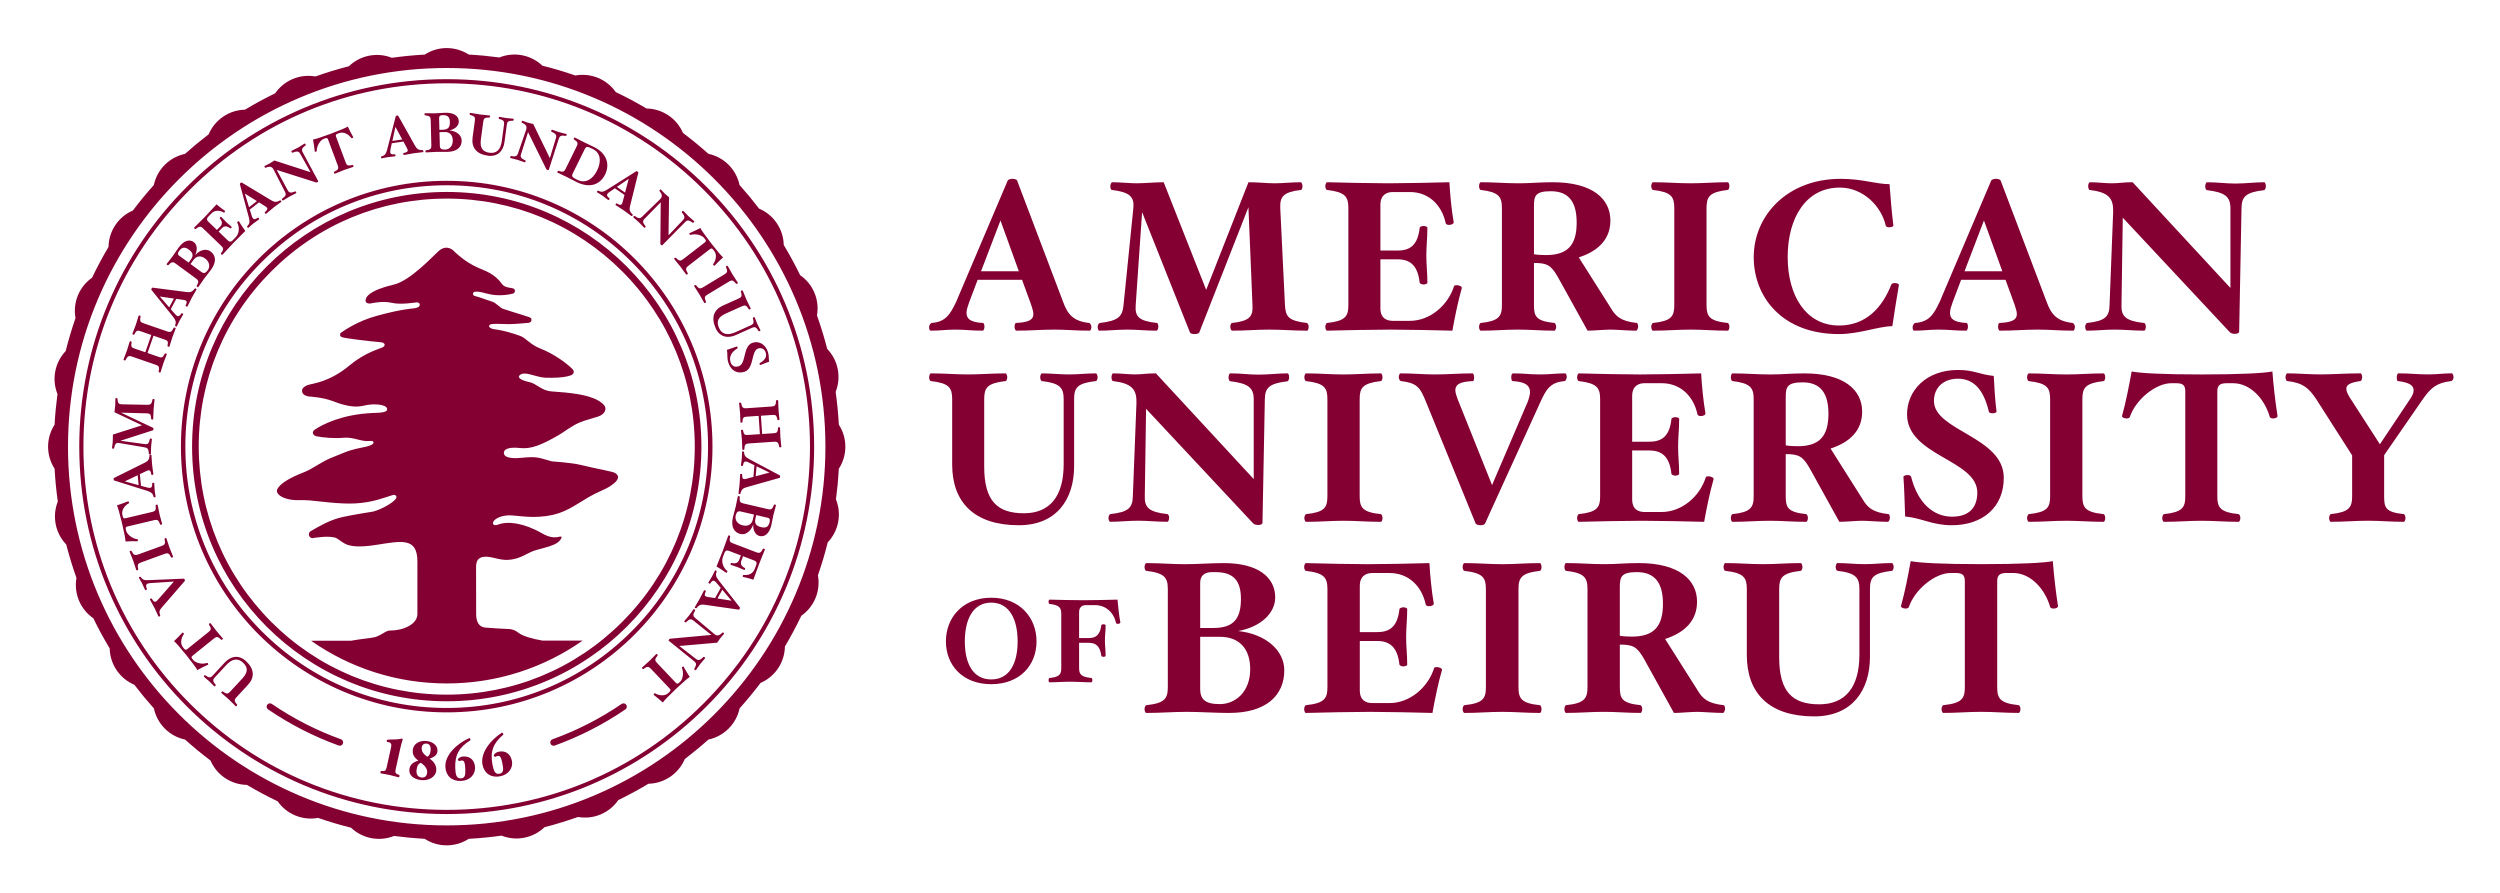 <svg xmlns="http://www.w3.org/2000/svg" role="img" viewBox="-21.72 -21.72 1129.44 403.44"><title>American University of Beirut (member) logo</title><style>svg {enable-background:new 0 0 1086.74 360.19}</style><path fill="#840032" d="M470.6 127.67c-6.37 0-10.52-.48-15.92-.48-5.98 0-10.9.48-17.27.48-.39 0-.77-.97-.77-1.74 0-.67.19-1.64.58-1.74 6.27-.29 7.91-1.64 7.91-4.05 0-1.16-.48-2.51-.96-4.05l-4.15-11.39h-20.07l-3.86 10.23c-.58 1.64-1.16 3.28-1.16 4.63 0 2.6 1.45 4.34 7.52 4.63.39.1.58 1.06.58 1.74 0 .77-.38 1.74-.77 1.74-5.69 0-7.24-.48-12.54-.48-4.25 0-6.46.48-11 .48-.48 0-.77-.97-.68-1.74 0-.67.68-1.64 1.06-1.74 6.17-.48 8.3-3.47 11.19-9.65l23.25-54.71c.19-.39 1.16-.77 2.12-.77 1.06 0 2.02.39 2.12.77l20.74 54.71c2.12 5.88 4.73 8.88 11.87 9.65.39.1.96 1.06.96 1.74.02.77-.36 1.74-.75 1.74zm-40.33-49.79l-8.78 22.96h17.08l-8.3-22.96zm138.55 49.79c-6.37 0-11.19-.48-17.17-.48-5.98 0-10.33.48-16.69.48-.48 0-.87-.97-.87-1.74 0-.67.29-1.64.77-1.74 8.1-.87 9.55-2.99 9.26-8.1l-1.83-44.19-22.19 56.54c-.1.39-1.06.77-2.12.77-1.25 0-2.03-.39-2.12-.77l-21.61-54.32-2.89 41.97c-.39 5.21 1.35 7.24 9.65 8.1.39.1.58 1.06.58 1.74 0 .77-.39 1.74-.87 1.74-4.92 0-8.59-.48-13.12-.48-4.73 0-8.2.48-12.74.48-.39 0-.68-.97-.68-1.74s.48-1.64.97-1.74c8.49-.97 10.23-2.99 10.71-8.1l4.44-43.8c.48-5.11-1.64-7.24-9.75-8.2-.39 0-.67-.96-.67-1.74 0-.67.48-1.74.87-1.74 3.38 0 8.2.48 11 .48 3.28 0 8.59-.48 12.25-.48l19.2 48.63 19.1-48.63c4.34 0 8.39.48 11.77.48 4.05 0 7.62-.48 11.87-.48.39 0 .77 1.06.77 1.74 0 .77-.29 1.74-.68 1.74-8.1.96-9.55 3.09-9.36 8.2l2.12 43.8c.29 5.11 1.35 7.14 9.94 8.1.38.1.77.96.77 1.74 0 .77-.29 1.74-.68 1.74zm65.61 0c-6.17-.19-21.61-.48-27.98-.48-6.37 0-22.58.29-28.66.48-.39 0-.77-.97-.77-1.74 0-.67.39-1.64.77-1.74 8.3-.87 9.65-2.99 9.65-8.1v-43.8c0-5.11-1.35-7.24-9.65-8.2-.39 0-.77-.96-.77-1.74 0-.67.39-1.74.77-1.74 6.08.19 21.32.48 27.69.48 6.37 0 21.42-.29 27.6-.48.29 5.4.96 12.45 1.93 18.04.09.67-.87 1.25-2.22 1.25-.67 0-1.25-.39-1.35-.68-1.83-8.59-7.91-14.18-16.21-14.18h-7.72c-2.51 0-5.6 1.06-5.6 5.79v20.65h7.72c5.79 0 9.17-2.51 10.03-10.32.1-.48 1.06-.77 1.74-.77.77 0 1.74.29 1.74.77 0 4.83-.48 8.01-.48 12.54 0 4.53.48 7.52.48 12.35 0 .39-.97.77-1.74.77-.67 0-1.64-.39-1.74-.77-.87-7.82-4.24-10.61-10.03-10.61h-7.72v22.1c0 4.73 3.09 5.69 5.6 5.69h7.72c8.97 0 17.18-6.85 19.97-15.73.1-.29.58-.39 1.16-.39 1.25 0 2.51.67 2.32 1.35-1.64 5.7-3.19 13.23-4.25 19.21zm82.98 0c-3.28 0-9.36-.48-11.48-.48-2.8 0-7.62.48-10.42.48l-13.41-24.22c-3.09-5.4-4.92-6.37-10.81-6.37v19.01c0 5.11.87 7.24 9.26 8.1.39.1.77 1.06.77 1.74 0 .77-.39 1.74-.77 1.74-6.37 0-10.52-.48-16.5-.48s-10.42.48-16.79.48c-.48 0-.77-.97-.77-1.74 0-.67.29-1.64.77-1.74 8.2-.87 9.55-2.99 9.55-8.1v-43.8c0-5.11-1.35-7.24-9.55-8.2-.48 0-.77-.96-.77-1.74 0-.67.29-1.74.77-1.74 6.37 0 11 .48 16.98.48s9.17-.48 15.53-.48c17.85 0 26.05 7.43 26.05 17.27 0 8.2-5.11 13.7-14.28 16.69l14.47 22.87c2.22 3.76 4.53 5.98 11.77 6.75.38.1.58 1.06.58 1.74-.08.77-.47 1.74-.95 1.74zm-38.5-63c-7.04 0-7.62 2.12-7.62 6.75v21.71c1.54.29 3.38.39 5.4.39 9.94 0 13.89-4.63 13.89-14.67.01-9.07-3.37-14.18-11.67-14.18zm79.89 63c-6.37 0-10.81-.48-16.79-.48-5.98 0-10.52.48-16.98.48-.38 0-.77-.97-.77-1.74 0-.67.39-1.64.77-1.74 8.4-.87 9.65-2.99 9.65-8.1v-43.8c0-5.11-1.25-7.24-9.65-8.2-.38 0-.77-.96-.77-1.74 0-.67.39-1.74.77-1.74 6.47 0 11 .48 16.98.48s10.42-.48 16.79-.48c.48 0 .77 1.06.77 1.74 0 .77-.29 1.74-.77 1.74-8.3.96-9.55 3.09-9.55 8.2v43.8c0 5.11 1.25 7.24 9.55 8.1.48.1.77 1.06.77 1.74 0 .77-.29 1.74-.77 1.74zm74.39-2.03c-5.98 0-14.95 3.57-24.12 3.57-25.76 0-38.5-16.89-38.5-34.73 0-18.81 15.15-35.41 39.27-35.41 9.74 0 16.11 2.41 22.09 2.41.39 5.5 1.06 13.51 1.74 18.72 0 .48-1.16.77-1.93.77-.68 0-1.45-.29-1.54-.77-1.93-8.68-10.13-17.18-20.75-17.18-15.24 0-23.54 13.6-23.54 31.45 0 17.37 8.3 30.87 23.16 30.87 12.35 0 19.59-8.2 23.64-18.43.19-.58.97-.77 1.64-.77.77 0 1.74.39 1.83.77-.87 5.03-2.22 13.52-2.99 18.73zm81.72 2.03c-6.37 0-10.52-.48-15.92-.48-5.98 0-10.9.48-17.27.48-.39 0-.77-.97-.77-1.74 0-.67.19-1.64.58-1.74 6.27-.29 7.91-1.64 7.91-4.05 0-1.16-.48-2.51-.96-4.05l-4.15-11.39h-20.07l-3.86 10.23c-.58 1.64-1.16 3.28-1.16 4.63 0 2.6 1.45 4.34 7.53 4.63.39.1.58 1.06.58 1.74 0 .77-.39 1.74-.77 1.74-5.69 0-7.24-.48-12.54-.48-4.25 0-6.46.48-11 .48-.48 0-.77-.97-.67-1.74 0-.67.67-1.64 1.06-1.74 6.17-.48 8.3-3.47 11.19-9.65l23.25-54.71c.19-.39 1.16-.77 2.12-.77 1.06 0 2.03.39 2.12.77l20.75 54.71c2.12 5.88 4.73 8.88 11.87 9.65.39.1.96 1.06.96 1.74 0 .77-.39 1.74-.78 1.74zm-40.33-49.79l-8.78 22.96h17.08l-8.3-22.96zm126.59-13.7c-8.39.97-10.13 2.99-10.23 8.1l-1.06 55.86c0 .48-.67.96-1.93.96-1.16 0-1.83-.29-2.32-.77l-48.33-51.7-.58 39.46c-.19 5.11 1.93 7.24 10.23 8.1.48.1.77.96.77 1.74 0 .77-.39 1.74-.77 1.74-4.92 0-8.68-.48-13.22-.48-4.73 0-8.2.48-12.64.48-.39 0-.77-.87-.77-1.74 0-.77.39-1.64.87-1.74 8.3-.87 10.03-2.99 10.13-8.1l1.64-42.26c.1-5.88-1.93-8.68-10.61-9.74-.39 0-.68-.96-.68-1.74 0-.67.29-1.74.77-1.74 3.28 0 6.95.48 9.75.48 3.47 0 5.21-.48 9.55-.48l44.19 47.76V72.29c0-5.11-2.41-7.14-10.61-8.1-.48-.1-.77-.96-.77-1.74 0-.77.39-1.83.77-1.83 5.02 0 8.3.58 12.83.58 4.73 0 8.59-.58 13.02-.58.48 0 .77.96.77 1.83 0 .77-.38 1.64-.77 1.73zm-527.79 86.26c-8.39.96-9.84 2.89-9.84 8.2v30.3c0 14.67-7.72 26.63-24.99 26.63-20.07 0-30.1-10.32-30.1-27.4v-29.53c0-5.11-1.25-7.24-9.65-8.2-.39 0-.77-.96-.77-1.74 0-.67.39-1.74.77-1.74 6.37 0 10.9.48 16.88.48 5.98 0 10.52-.48 16.89-.48.38 0 .77 1.06.77 1.74 0 .77-.39 1.74-.77 1.74-8.4.96-9.65 3.09-9.65 8.2v30.49c0 15.63 6.08 21.03 17.95 21.03 11.68 0 17.95-7.62 17.95-22.19v-29.33c0-5.11-1.54-7.24-9.84-8.2-.39 0-.77-.96-.77-1.74 0-.67.39-1.74.77-1.74 4.44 0 7.62.48 12.25.48s7.33-.48 12.16-.48c.39 0 .77 1.06.77 1.74-.01.78-.39 1.74-.78 1.74zm86.55.1c-8.39.97-10.13 2.99-10.23 8.1l-1.06 55.86c0 .48-.67.96-1.93.96-1.16 0-1.83-.29-2.32-.77l-48.34-51.72-.58 39.46c-.19 5.11 1.93 7.24 10.23 8.1.48.1.77.96.77 1.74s-.39 1.74-.77 1.74c-4.92 0-8.68-.48-13.22-.48-4.73 0-8.2.48-12.64.48-.39 0-.77-.87-.77-1.74 0-.77.39-1.64.87-1.74 8.3-.87 10.03-2.99 10.13-8.1l1.64-42.26c.1-5.88-1.93-8.68-10.61-9.74-.39 0-.68-.96-.68-1.74 0-.67.29-1.74.77-1.74 3.28 0 6.95.48 9.75.48 3.47 0 5.21-.48 9.55-.48l44.19 47.76v-36.09c0-5.11-2.41-7.14-10.61-8.1-.48-.1-.77-.96-.77-1.74 0-.77.39-1.83.77-1.83 5.02 0 8.3.58 12.83.58 4.73 0 8.59-.58 13.02-.58.48 0 .77.96.77 1.83.01.8-.38 1.66-.76 1.76zm42.16 63.49c-6.37 0-10.81-.48-16.79-.48-5.98 0-10.52.48-16.98.48-.38 0-.77-.97-.77-1.74 0-.67.39-1.64.77-1.74 8.4-.87 9.65-2.99 9.65-8.1v-43.8c0-5.11-1.25-7.24-9.65-8.2-.38 0-.77-.96-.77-1.74 0-.67.39-1.74.77-1.74 6.47 0 11 .48 16.98.48s10.42-.48 16.79-.48c.48 0 .77 1.06.77 1.74 0 .77-.29 1.74-.77 1.74-8.3.96-9.55 3.09-9.55 8.2v43.8c0 5.11 1.25 7.24 9.55 8.1.48.1.77 1.06.77 1.74 0 .77-.28 1.74-.77 1.74zm82.98-63.59c-6.27.58-8.2 3.47-11 9.74l-24.89 54.61c-.19.48-.96.77-2.12.77-1.06 0-1.93-.39-2.12-.77l-22.29-54.61c-2.8-7.04-4.25-8.88-11.48-9.74-.39 0-.97-.96-.97-1.74 0-.67.39-1.74.77-1.74 6.37 0 9.94.48 15.63.48 5.98 0 10.61-.48 16.98-.48.38 0 .67 1.06.67 1.74 0 .77-.1 1.74-.58 1.74-6.17.29-7.81 1.64-7.91 4.05 0 1.16.58 2.89 1.06 4.15l15.53 38.79 16.11-37.63c.48-1.25 1.06-3.28 1.06-4.44-.1-2.7-1.64-4.54-7.91-4.92-.39 0-.58-.96-.58-1.74-.1-.67.29-1.74.77-1.74 5.11 0 7.24.48 12.45.48 4.34 0 6.66-.48 11.19-.48.29 0 .67.87.67 1.64-.08.69-.46 1.84-1.04 1.84zm63.1 63.59c-6.17-.19-21.61-.48-27.98-.48-6.37 0-22.58.29-28.66.48-.39 0-.77-.97-.77-1.74 0-.67.39-1.64.77-1.74 8.3-.87 9.65-2.99 9.65-8.1v-43.8c0-5.11-1.35-7.24-9.65-8.2-.39 0-.77-.96-.77-1.74 0-.67.39-1.74.77-1.74 6.08.19 21.32.48 27.69.48 6.37 0 21.42-.29 27.6-.48.29 5.4.96 12.45 1.93 18.04.09.67-.87 1.25-2.22 1.25-.67 0-1.25-.39-1.35-.68-1.83-8.59-7.91-14.18-16.21-14.18h-7.72c-2.51 0-5.6 1.06-5.6 5.79v20.65h7.72c5.79 0 9.17-2.51 10.03-10.32.1-.48 1.06-.77 1.74-.77.77 0 1.74.29 1.74.77 0 4.83-.48 8.01-.48 12.54 0 4.53.48 7.52.48 12.35 0 .39-.97.77-1.74.77-.67 0-1.64-.39-1.74-.77-.87-7.82-4.24-10.61-10.03-10.61h-7.72v22.1c0 4.73 3.09 5.69 5.6 5.69h7.72c8.97 0 17.18-6.85 19.97-15.73.1-.29.58-.39 1.16-.39 1.25 0 2.51.67 2.32 1.35-1.64 5.7-3.19 13.22-4.25 19.21zm82.98 0c-3.28 0-9.36-.48-11.48-.48-2.8 0-7.62.48-10.42.48l-13.41-24.22c-3.09-5.4-4.92-6.37-10.81-6.37v19.01c0 5.11.87 7.24 9.26 8.1.39.1.77 1.06.77 1.74 0 .77-.39 1.74-.77 1.74-6.37 0-10.52-.48-16.5-.48s-10.42.48-16.79.48c-.48 0-.77-.97-.77-1.74 0-.67.29-1.64.77-1.74 8.2-.87 9.55-2.99 9.55-8.1v-43.8c0-5.11-1.35-7.24-9.55-8.2-.48 0-.77-.96-.77-1.74 0-.67.29-1.74.77-1.74 6.37 0 11 .48 16.98.48s9.17-.48 15.53-.48c17.85 0 26.05 7.43 26.05 17.27 0 8.2-5.11 13.7-14.28 16.69l14.47 22.87c2.22 3.76 4.53 5.98 11.77 6.75.38.1.58 1.06.58 1.74-.09.77-.47 1.74-.95 1.74zm-38.5-63.01c-7.04 0-7.62 2.12-7.62 6.75v21.71c1.54.29 3.38.39 5.4.39 9.94 0 13.89-4.63 13.89-14.67 0-9.06-3.37-14.18-11.67-14.18zM860 215.57c-8.78 0-13.6-3.28-21.03-3.96-.19-5.21-.39-13.31-.77-17.95 0-.39 1.06-.77 1.83-.77.68 0 1.45.19 1.64.77 2.99 11.77 9.94 18.04 18.52 18.04 8.01 0 11.39-4.44 11.39-10.9 0-14.86-31.74-16.5-31.74-35.31 0-10.81 8.68-20.07 23.06-20.07 7.14 0 9.17 1.93 16.11 2.7.29 5.5.58 10.81 1.25 16.11.1.39-.96.77-1.64.77-.77 0-1.74-.19-1.83-.77-2.32-9.94-6.85-14.86-13.99-14.86-6.66 0-10.81 4.15-10.81 10.03 0 13.6 31.55 16.11 31.55 34.73 0 13.34-9.55 21.44-23.54 21.44zm68.6-1.54c-6.37 0-10.81-.48-16.79-.48-5.98 0-10.52.48-16.98.48-.38 0-.77-.97-.77-1.74 0-.67.39-1.64.77-1.74 8.4-.87 9.65-2.99 9.65-8.1v-43.8c0-5.11-1.25-7.24-9.65-8.2-.38 0-.77-.96-.77-1.74 0-.67.39-1.74.77-1.74 6.47 0 11 .48 16.98.48s10.42-.48 16.79-.48c.48 0 .77 1.06.77 1.74 0 .77-.29 1.74-.77 1.74-8.3.96-9.55 3.09-9.55 8.2v43.8c0 5.11 1.25 7.24 9.55 8.1.48.1.77 1.06.77 1.74 0 .77-.29 1.74-.77 1.74zm76.6-46.7c-.58 0-1.35-.29-1.45-.58-2.41-8.49-8.97-15.34-16.6-15.34h-2.99c-3.09 0-4.15 1.06-4.15 3.76v47.28c0 5.11 1.25 7.24 9.65 8.1.38.1.77 1.06.77 1.74 0 .77-.39 1.74-.77 1.74-6.37 0-10.9-.48-16.79-.48-5.98 0-10.61.48-16.98.48-.39 0-.77-.97-.77-1.74 0-.67.39-1.64.77-1.74 8.39-.87 9.65-2.99 9.65-8.1v-47.28c0-2.89-1.06-3.76-4.15-3.76h-2.22c-6.85 0-16.02 7.24-18.72 15.34-.19.39-.87.58-1.45.58-1.06 0-2.22-.58-2.03-1.16 1.83-6.56 3.18-13.7 4.34-20.07 3.86.77 13.89 1.35 31.55 1.35 17.56 0 28.27-.58 32.03-1.35.48 6.17 1.25 13.22 2.32 20.07.12.58-.75 1.16-2.01 1.16zm80.47-16.89c-6.56.77-9.17 2.99-12.83 8.2l-17.46 25.28v18.52c0 5.11.48 7.24 8.88 8.1.39.1.77 1.06.77 1.74 0 .77-.39 1.74-.77 1.74-6.37 0-10.13-.48-16.11-.48-5.98 0-10.52.48-16.88.48-.39 0-.77-.97-.77-1.74 0-.67.38-1.64.77-1.74 8.3-.87 9.65-2.99 9.65-8.1v-18.43l-16.21-25.38c-3.28-4.92-5.98-7.43-13.12-8.2-.38 0-.77-.96-.77-1.74 0-.67.39-1.74.77-1.74 4.63 0 9.84.48 15.05.48 5.21 0 11.67-.48 18.04-.48.48 0 .77 1.06.77 1.74 0 .77-.39 1.74-.77 1.74-4.73.68-6.37 1.74-6.37 3.38s.87 2.99 2.03 4.82l13.12 20.36 13.6-20.36c1.06-1.54 1.64-2.8 1.64-4.05 0-2.03-1.64-3.47-7.14-4.15-.39 0-.48-.96-.48-1.74 0-.67.29-1.74.77-1.74 5.6 0 8.2.48 13.51.48 4.54 0 6.27-.48 10.61-.48.39 0 .77 1.06.77 1.74 0 .79-.58 1.75-1.07 1.75zM426.09 287.38c-12.89 0-20.47-8.54-20.47-19.34 0-10.74 7.58-19.72 20.47-19.72 12.89 0 20.47 8.97 20.47 19.72 0 10.8-7.58 19.34-20.47 19.34zm0-36.85c-8.22 0-11.93 7.58-11.93 17.51 0 9.99 3.71 17.19 11.93 17.19 8.22 0 11.93-7.2 11.93-17.19 0-9.94-3.71-17.51-11.93-17.51zm57.16 9.62c-.32 0-.75-.22-.75-.38-1.07-4.83-4.67-8.11-9.51-8.11h-4.03c-1.45 0-3.17.59-3.17 3.22v11.66h4.4c3.22 0 5.1-1.45 5.64-5.8 0-.27.54-.43.97-.43s.97.16.97.43c0 2.69-.32 4.46-.32 6.98 0 2.52.32 4.19.32 6.88 0 .21-.54.43-.97.43s-.97-.21-.97-.43c-.54-4.35-2.42-5.91-5.64-5.91h-4.4v11.39c0 2.85.91 4.03 5.59 4.51.21.05.43.59.43.97 0 .43-.22.97-.43.97-3.55 0-6.29-.27-9.62-.27-3.33 0-5.8.27-9.35.27-.27 0-.43-.54-.43-.97 0-.38.16-.91.43-.97 4.57-.48 5.32-1.67 5.32-4.51v-24.39c0-2.85-.75-4.03-5.32-4.57-.27 0-.43-.54-.43-.97 0-.38.16-.97.43-.97 3.38.11 11.93.27 15.47.27 3.6 0 11.87-.16 15.26-.27.32 3.12.64 7.04 1.29 10.26.06.38-.59.71-1.18.71zm50.39 40.22c-6.43 0-13.25-.49-19.29-.49-6.04 0-11.79.49-18.22.49-.39 0-.78-.98-.78-1.75 0-.68.39-1.65.78-1.75 8.38-.88 9.74-3.02 9.74-8.18v-44.23c0-5.16-1.36-7.31-9.74-8.28-.39 0-.78-.98-.78-1.75 0-.68.39-1.75.78-1.75 6.43 0 11.4.49 17.44.49 6.04 0 11.3-.49 17.73-.49 15.2 0 23.09 6.33 23.09 15.49 0 7.11-6.53 13.35-16.75 15.2 12.66 1.36 20.85 8.86 20.85 17.73 0 11.19-7.99 19.27-24.85 19.27zm-6.23-63.62h-1.56c-3.51 0-5.36 1.66-5.36 4.87v20.36h6.04c9.06 0 12.37-4.19 12.37-13.15 0-8.28-3.41-12.08-11.49-12.08zm2.04 29.23h-8.96v23.48c0 4.68 2.14 6.92 8.86 6.92 7.11 0 13.74-5.55 13.74-15.78 0-9.16-4.87-14.62-13.64-14.62zm95.97 34.39c-6.23-.2-21.82-.49-28.25-.49s-22.8.29-28.93.49c-.39 0-.78-.98-.78-1.75 0-.68.39-1.65.78-1.75 8.38-.88 9.74-3.02 9.74-8.18v-44.23c0-5.16-1.36-7.31-9.74-8.28-.39 0-.78-.98-.78-1.75 0-.68.39-1.75.78-1.75 6.14.2 21.53.49 27.96.49s21.63-.29 27.86-.49c.29 5.46.97 12.57 1.95 18.22.1.68-.88 1.26-2.24 1.26-.68 0-1.27-.39-1.36-.68-1.85-8.67-7.99-14.32-16.37-14.32h-7.79c-2.53 0-5.65 1.07-5.65 5.85v20.85h7.79c5.84 0 9.25-2.53 10.13-10.42.1-.49 1.07-.78 1.75-.78.78 0 1.75.29 1.75.78 0 4.87-.49 8.09-.49 12.67s.49 7.6.49 12.47c0 .39-.97.78-1.75.78-.68 0-1.66-.39-1.75-.78-.88-7.89-4.29-10.72-10.13-10.72h-7.79v22.31c0 4.77 3.12 5.75 5.65 5.75h7.79c9.06 0 17.34-6.92 20.17-15.88.1-.29.59-.39 1.17-.39 1.27 0 2.53.68 2.34 1.36-1.67 5.72-3.23 13.32-4.3 19.36zm48.51 0c-6.43 0-10.91-.49-16.95-.49-6.04 0-10.62.49-17.15.49-.39 0-.78-.98-.78-1.75 0-.68.39-1.65.78-1.75 8.48-.88 9.74-3.02 9.74-8.18v-44.23c0-5.16-1.26-7.31-9.74-8.28-.39 0-.78-.98-.78-1.75 0-.68.39-1.75.78-1.75 6.53 0 11.1.49 17.15.49 6.04 0 10.52-.49 16.95-.49.49 0 .78 1.07.78 1.75 0 .78-.29 1.75-.78 1.75-8.38.97-9.64 3.12-9.64 8.28v44.23c0 5.16 1.27 7.31 9.64 8.18.49.1.78 1.07.78 1.75 0 .78-.29 1.75-.78 1.75zm82.71 0c-3.31 0-9.45-.49-11.59-.49-2.82 0-7.7.49-10.52.49l-13.54-24.45c-3.12-5.46-4.97-6.43-10.91-6.43v19.19c0 5.16.88 7.31 9.35 8.18.39.1.78 1.07.78 1.75 0 .78-.39 1.75-.78 1.75-6.43 0-10.62-.49-16.66-.49-6.04 0-10.52.49-16.95.49-.49 0-.78-.98-.78-1.75 0-.68.29-1.65.78-1.75 8.28-.88 9.65-3.02 9.65-8.18v-44.23c0-5.16-1.36-7.31-9.65-8.28-.49 0-.78-.98-.78-1.75 0-.68.29-1.75.78-1.75 6.43 0 11.11.49 17.15.49 6.04 0 9.25-.49 15.69-.49 18.02 0 26.3 7.5 26.3 17.44 0 8.28-5.16 13.83-14.42 16.85l14.61 23.09c2.24 3.8 4.58 6.04 11.89 6.82.39.1.58 1.07.58 1.75-.1.78-.49 1.75-.98 1.75zm-38.87-63.62c-7.11 0-7.7 2.14-7.7 6.82v21.92c1.56.29 3.41.39 5.46.39 10.03 0 14.03-4.68 14.03-14.81 0-9.15-3.41-14.32-11.79-14.32zm115.25-.58c-8.48.97-9.94 2.92-9.94 8.28v30.59c0 14.81-7.79 26.89-25.23 26.89-20.26 0-30.4-10.42-30.4-27.67v-29.81c0-5.16-1.27-7.31-9.74-8.28-.39 0-.78-.98-.78-1.75 0-.68.39-1.75.78-1.75 6.43 0 11.01.49 17.05.49 6.04 0 10.62-.49 17.05-.49.39 0 .78 1.07.78 1.75 0 .78-.39 1.75-.78 1.75-8.48.97-9.74 3.12-9.74 8.28v30.78c0 15.78 6.14 21.24 18.12 21.24 11.79 0 18.12-7.7 18.12-22.41v-29.62c0-5.16-1.56-7.31-9.94-8.28-.39 0-.78-.98-.78-1.75 0-.68.39-1.75.78-1.75 4.48 0 7.7.49 12.37.49s7.4-.49 12.28-.49c.39 0 .78 1.07.78 1.75 0 .78-.39 1.76-.78 1.76zm72.97 17.05c-.58 0-1.36-.29-1.46-.59-2.44-8.57-9.06-15.49-16.76-15.49h-3.02c-3.12 0-4.19 1.07-4.19 3.8v47.74c0 5.16 1.27 7.31 9.74 8.18.39.1.78 1.07.78 1.75 0 .78-.39 1.75-.78 1.75-6.43 0-11.01-.49-16.95-.49-6.04 0-10.72.49-17.15.49-.39 0-.78-.98-.78-1.75 0-.68.39-1.65.78-1.75 8.48-.88 9.74-3.02 9.74-8.18v-47.74c0-2.92-1.07-3.8-4.19-3.8h-2.24c-6.92 0-16.17 7.31-18.9 15.49-.19.39-.88.59-1.46.59-1.07 0-2.24-.59-2.05-1.17 1.85-6.62 3.22-13.83 4.38-20.26 3.9.78 14.03 1.36 31.86 1.36 17.73 0 28.54-.58 32.34-1.36.49 6.24 1.27 13.35 2.34 20.26.12.58-.76 1.17-2.03 1.17zm-548.74-63.19c1.85-2.87 2.94-6.27 2.94-9.94s-1.09-7.07-2.94-9.94c-.28-5-.76-9.95-1.45-14.83 1.25-3.17 1.65-6.71.94-10.3-.71-3.56-2.41-6.67-4.75-9.11-1.32-5.14-2.87-10.18-4.62-15.12.58-3.33.26-6.87-1.14-10.22-1.4-3.36-3.7-6.06-6.48-7.99-2.27-4.66-4.73-9.21-7.39-13.63-.08-3.4-1.09-6.81-3.14-9.83-2.05-3.04-4.86-5.25-8-6.58-2.81-3.68-5.75-7.24-8.83-10.69-.72-3.34-2.36-6.52-4.95-9.12-2.6-2.6-5.78-4.24-9.12-4.95-3.7-3.31-7.53-6.46-11.49-9.45-1.35-3.13-3.58-5.92-6.62-7.95-3.04-2.03-6.46-3.02-9.85-3.08-4.51-2.67-9.15-5.15-13.9-7.42-1.95-2.77-4.67-5.04-8.03-6.42-3.36-1.38-6.89-1.67-10.22-1.07-4.87-1.69-9.84-3.17-14.89-4.43-2.46-2.33-5.58-4.02-9.15-4.71-3.59-.69-7.13-.27-10.29.99-4.56-.61-9.17-1.05-13.84-1.31-2.88-1.84-6.28-2.93-9.95-2.93-3.67 0-7.07 1.09-9.94 2.94-5 .28-9.95.76-14.83 1.45-3.17-1.25-6.71-1.65-10.3-.94-3.56.71-6.67 2.41-9.11 4.75-5.14 1.32-10.18 2.87-15.12 4.62-3.33-.58-6.87-.26-10.22 1.14-3.36 1.4-6.06 3.7-7.99 6.48-4.66 2.27-9.21 4.73-13.63 7.39-3.4.08-6.81 1.09-9.83 3.14-3.03 2.05-5.25 4.86-6.58 8-3.68 2.81-7.24 5.75-10.69 8.83-3.34.72-6.52 2.36-9.12 4.95-2.6 2.6-4.24 5.78-4.95 9.12-3.31 3.7-6.46 7.53-9.45 11.49-3.13 1.35-5.92 3.58-7.95 6.62-2.03 3.04-3.02 6.46-3.08 9.85-2.67 4.51-5.15 9.15-7.42 13.9-2.77 1.95-5.04 4.67-6.42 8.03-1.38 3.36-1.67 6.89-1.07 10.22-1.69 4.87-3.17 9.84-4.43 14.89-2.33 2.46-4.02 5.58-4.71 9.15-.69 3.59-.27 7.13.99 10.29-.61 4.56-1.05 9.17-1.31 13.84-1.84 2.87-2.93 6.28-2.93 9.94 0 3.67 1.09 7.07 2.94 9.94.28 5 .76 9.95 1.45 14.83-1.25 3.17-1.65 6.71-.94 10.3.71 3.56 2.41 6.67 4.75 9.11 1.32 5.14 2.87 10.18 4.62 15.12-.58 3.33-.26 6.87 1.14 10.22 1.4 3.36 3.7 6.06 6.48 7.99 2.27 4.66 4.73 9.21 7.39 13.63.08 3.4 1.09 6.81 3.14 9.83 2.05 3.04 4.86 5.25 8 6.58 2.81 3.68 5.75 7.24 8.83 10.69.72 3.34 2.36 6.52 4.95 9.12 2.6 2.6 5.78 4.24 9.12 4.95 3.7 3.3 7.53 6.46 11.49 9.45 1.35 3.13 3.58 5.92 6.62 7.95 3.04 2.03 6.46 3.02 9.85 3.08 4.51 2.67 9.15 5.15 13.9 7.42 1.95 2.77 4.67 5.04 8.03 6.42 3.36 1.38 6.89 1.67 10.22 1.07 4.87 1.69 9.84 3.17 14.89 4.43 2.46 2.33 5.58 4.02 9.15 4.71 3.59.69 7.13.27 10.29-.99 4.56.61 9.17 1.05 13.84 1.31 2.87 1.85 6.27 2.94 9.94 2.94s7.07-1.09 9.94-2.94c5-.28 9.95-.76 14.83-1.45 3.17 1.25 6.71 1.65 10.3.94 3.56-.71 6.67-2.41 9.11-4.75 5.14-1.32 10.18-2.87 15.12-4.62 3.33.58 6.87.26 10.22-1.14 3.36-1.4 6.06-3.7 7.99-6.48 4.66-2.27 9.21-4.73 13.63-7.39 3.4-.08 6.81-1.09 9.83-3.14 3.03-2.05 5.25-4.86 6.58-8 3.68-2.81 7.24-5.75 10.69-8.83 3.34-.72 6.52-2.36 9.12-4.95 2.6-2.6 4.24-5.78 4.95-9.12 3.31-3.7 6.46-7.53 9.45-11.49 3.13-1.35 5.92-3.58 7.95-6.62 2.03-3.04 3.02-6.46 3.08-9.85 2.67-4.51 5.15-9.15 7.42-13.9 2.77-1.95 5.04-4.67 6.42-8.03 1.38-3.36 1.67-6.89 1.07-10.22 1.69-4.87 3.17-9.84 4.43-14.89 2.33-2.46 4.02-5.58 4.71-9.15.69-3.59.27-7.13-.99-10.29.61-4.57 1.05-9.19 1.31-13.85zm-6.07-9.94c0 94.34-76.75 171.09-171.09 171.09S9 274.43 9 180.09 85.75 9 180.09 9s171.09 76.75 171.09 171.09zm-232.36 87.67c17.36 12.16 38.49 19.29 61.29 19.29 22.84 0 44.01-7.16 61.39-19.36h-18.16c-3.99-.73-8.71-1.82-11.04-3.67-1.15-.81-2.24-1.55-4.53-1.58-.8-.01-7.13-.35-10.17-.62-4.44-.4-4.14-5.41-4.21-6.09 0-.03-.03-19.33-.03-20.3.02-2.21-.43-6.45 6.15-5.5 2.13.31 4.98 1.41 8.02 1.29 6.25-.25 8.67-3.3 13.25-4.52 4.31-1.14 7.35-1.91 9.3-3.23 1.28-.86 2.01-2.18 1.9-2.55-.32-1.05-2.76 1.79-8.69-1.62-8.42-4.85-15.65-5.67-19.92-4.04-3.64 1.39-3.55-2.98 3.23-4.04 4.04-.63 9.65 1.44 18.62.19 8.09-1.12 12.27-4.58 18.96-8.52 3.87-2.28 7.21-3.3 9.8-5 4.49-2.94 4.02-4.71 2.24-5.88-1.21-.8-7.21-1.63-15.82-3.74-3.97-.97-12.8-1.55-12.8-1.56-6.84-1.96-6.94-2.24-14.24-1.56-4.49.42-6.52-.4-7.12-1.24-.69-.96-1.08-4.07 7.04-3.22 5.05.53 9.65-1.39 17.45-5.88 2.81-1.62 5.66-4.13 9.74-5.79 2.48-1.01 4.95-1.53 8-2.54 3.23-1.08 3.92-3.52 2.9-4.91-.75-1.03-1.8-1.74-2.91-2.38-4.93-2.83-13.27-3.53-20.99-4.08-4.61-.33-6.64-3.47-9.99-4.19-5.68-1.22-4.73-2.76-4.73-2.76 1.98-2.85 7.52.64 11.98.77 8.88.26 11.47-1.12 11.47-1.12s.54-.14.9-.54c.43-.49.55-1.33.1-1.85l-.52-.61c-2.1-2.1-7.49-6.39-14.56-9.19-4.31-1.71-6.27-4.65-8.8-5.57-7.36-2.69-12.12-3.08-12.12-3.08s-1.97-.45-1.95-1.33c.01-.58.39-.91 1.87-1.01 2.06-.13 4.38.09 7.18.09 2.69 0 8.66-.59 8.88-.61.7-.07 1.22-.66 1.22-1.36 0-.29-.11-.56-.27-.77-.38-.49-5.27-1.77-12.57-4.17-1.14-.37-3.39-2.71-4.53-3.1-3.92-1.31-6.18-2.17-8.17-2.69-1.03-.27-.93-1.05-.9-1.18.16-.64.85-1.47 6.19.06 5.86 1.67 11.41.11 11.5.11.7 0 1.28-.57 1.27-1.27-.01-.68-.44-.96-.44-.96-.61-.57-4.01-.3-5.28-2.04-3.63-4.98-7.47-5.93-11.15-7.59-5.7-2.56-9.89-6.59-10.72-7.46-1.33-1.4-4.11-2.52-6.88 0-2.88 2.62-12.89 13.41-20.12 15.12-11.51 2.71-12.93 5.81-12.92 7.3.01.7.73 1.51 2.44 1.24.01 0 5.23-1.27 9.63-.22 3.87.92 10.57-.24 11.05-.24 1.2 0 1.38.72 1.38 1 0 .7-.41 1.48-3.19 1.77 0 0-5.13.25-16.23 3.31-8.73 2.4-14.27 6.37-15.95 7.47 0 0-.69.39-.64 1.13.04.74.85 1.03.85 1.03.98.52 14.16 2.04 17.46 2.29 2.28.17 2.27 1.63.91 2.32-1.32.67-7.95 2.32-14.84 8.08-9.27 7.75-16.9 8.23-18.85 8.91-.96.33-2.84 1.16-2.7 2.82.17 2.11 3.08 2.38 3.08 2.38s6.26.32 10.89 2.12c6.18 2.4 10.3 2.95 14.25 1.96s9.79-.59 10.2 1.42c.38 1.9-3.45 1.82-6.58 1.96-13.71.61-22.55 5.11-26.18 7.58-1.39.95-.76 2.64.84 2.94 2.92.56 7.86 1.09 12.35.66 4.35-.42 7.92 1.86 11.48 1.47 1.57-.17 1.95.19 1.96.66.01.45-.28.89-1.93 1.52-1.35.52-5.02.98-8.64 2.09-2.42.74-6.11 2.41-7.96 3.11-4.95 1.89-8.91 5.2-12.8 6.7-12.59 4.84-12.32 8.38-12.32 8.38s-.36 2.92 6.51 4.08c2.19.37 5.13 0 8.44.31 4.31.4 13.7 1.72 20.42 1.35 8.24-.46 12.61-2.51 17.05-3.81 1.07-.31 2.51.64.82 2.3-2.05 2.01-6.49 4.29-9.71 5.19 0 0-9.07 1.4-13.91 2.48-5.86 1.32-10.65 4.26-14.3 6.34-1.45.82-.99 3.01.66 3.2 0 0 8.35-1.53 11.13.12 3.14 1.76 4.12 5.02 17.56 2.94 11.57-1.79 18.81-3.6 18.81 7.53 0 .54-.03 21.51-.01 23.69.03 4.58-6.28 7.45-12.32 7.45-1.51 0-2.65.99-3.97 1.7-.62.33-1.64.92-2.93 1.3-1.28.38-7.41.93-10.65 1.59l-18.15.03zm39.61 61.7c-1-.22-2.96-.78-4.11-1.04-1.15-.26-3.06-.55-4.07-.78-.12-.03-.12-.38-.08-.57.04-.17.18-.49.31-.48 1.69.17 2.11-.01 2.46-1.56l2-9.04c.26-1.17.27-2.12-1.21-2.45-.17-.04-.41-.07-.66-.1-.1 0-.09-.37-.06-.54.04-.17.18-.46.27-.44 1.62-.17 4.59.01 6.09-.41.22-.08.35-.12.52-.09.19.04.33.32.3.47-.31.96-.8 2.69-1.07 3.93l-2.12 9.57c-.34 1.56.05 1.92 1.66 2.48.09.05.11.4.07.57-.03.19-.2.5-.3.48zm10.26 1.27c-3.66-.37-5.72-2.31-5.47-4.76.22-2.16 1.57-3.34 4.08-4.05-1.89-1.38-2.75-2.78-2.54-4.84.25-2.53 2.72-4.39 6.26-4.03 2.63.26 5.15 2 4.89 4.61-.2 1.96-1.63 2.61-3.54 3.39 2.42 1.53 3.18 3.67 3 5.48-.28 2.61-3.27 4.54-6.68 4.2zm-.28-7.84c-1.18.43-1.76 1.44-1.95 3.32-.21 2.14.75 3.17 2.29 3.33 1.45.15 2.34-.63 2.5-2.23.18-1.66-1.12-3.3-2.84-4.42zm2.65-8.66c-1.33-.13-2.14.58-2.26 1.78-.16 1.62.61 2.81 2.51 4.17.89-.43 1.34-1.3 1.51-2.95.19-1.91-.6-2.88-1.76-3zm15.49 16.87c-4.14.18-6.89-2.35-7.07-6.36-.23-5.39 5.23-10.55 10.84-13.02.1-.03.33.23.41.4.08.19.15.53.05.59-5.09 3.19-7.09 6.63-6.83 12.73.13 3.11.64 4.58 2.55 4.5 1.86-.08 2.09-1.56 1.98-4.2-.12-2.86-.46-3.93-1.59-3.88-.44.02-.8.13-1.04.27-.1.05-.4-.13-.5-.27-.13-.14-.29-.45-.22-.53.44-.71 1.37-1.24 2.57-1.29 3.23-.14 5.06 1.94 5.2 5.02.11 2.97-2.19 5.86-6.35 6.04zm17.63-2.1c-4.06.78-7.16-1.31-7.93-5.26-1.02-5.29 3.63-11.2 8.81-14.47.09-.04.36.18.46.33.11.18.22.51.14.57-4.56 3.9-6.04 7.6-4.89 13.59.59 3.05 1.31 4.44 3.18 4.08 1.83-.35 1.84-1.85 1.34-4.45-.54-2.81-1.04-3.82-2.14-3.6-.43.08-.78.25-.99.42-.09.07-.41-.07-.54-.2-.15-.12-.35-.41-.29-.49.33-.76 1.17-1.42 2.35-1.65 3.18-.61 5.29 1.18 5.88 4.21.56 2.93-1.29 6.13-5.38 6.92zM180.09 61.98c31.54 0 61.19 12.28 83.49 34.58 22.3 22.3 34.58 51.95 34.58 83.49s-12.28 61.19-34.58 83.49c-22.3 22.3-51.95 34.58-83.49 34.58s-61.19-12.28-83.49-34.58c-22.3-22.3-34.58-51.95-34.58-83.49S74.3 118.86 96.6 96.56c22.3-22.3 51.95-34.58 83.49-34.58m0-2.01c-66.31 0-120.07 53.76-120.07 120.07s53.76 120.07 120.07 120.07 120.07-53.76 120.07-120.07S246.41 59.97 180.09 59.97zm.02 8.03c29.93 0 58.07 11.65 79.23 32.82 21.16 21.16 32.82 49.3 32.82 79.23 0 29.93-11.65 58.07-32.82 79.23-21.16 21.16-49.3 32.82-79.23 32.82s-58.07-11.65-79.23-32.82c-21.16-21.16-32.82-49.3-32.82-79.23 0-29.93 11.65-58.07 32.82-79.23C122.04 79.65 150.18 68 180.11 68m0-3c-63.54 0-115.05 51.51-115.05 115.05S116.57 295.1 180.11 295.1s115.05-51.51 115.05-115.05S243.64 65 180.11 65zm-.02-49.08c43.84 0 85.05 17.07 116.05 48.07s48.07 72.21 48.07 116.05-17.07 85.05-48.07 116.05-72.21 48.07-116.05 48.07-85.05-17.07-116.05-48.06c-31-31-48.07-72.21-48.07-116.05S33.04 94.99 64.04 63.99c31-30.99 72.21-48.07 116.05-48.07m0-1.87c-91.68 0-166 74.32-166 166s74.32 166 166 166 166-74.32 166-166-74.32-166-166-166zM70.98 283.32c1.8 1.32 2.42 1.21 3.38.18l5.43-5.87c2.63-2.84 6.27-3.77 9.61-.68 3.89 3.6 3.98 7.4.92 10.7l-5.29 5.72c-.92.99-1.05 1.63.4 3.32.08.07-.02.33-.16.47-.12.13-.39.27-.46.2-1.23-1.14-2.02-2.05-3.18-3.12s-2.12-1.79-3.36-2.93c-.08-.07.04-.34.16-.47.14-.15.39-.27.46-.2 1.8 1.32 2.42 1.13 3.34.14l5.47-5.9c2.8-3.03 2.59-5.16.3-7.29-2.26-2.09-4.84-1.74-7.45 1.08l-5.26 5.68c-.92.99-1 1.68.44 3.35.07.07-.02.32-.16.47-.12.13-.39.27-.46.2-.86-.79-1.39-1.46-2.29-2.29-.9-.83-1.51-1.22-2.44-2.09-.07-.07.04-.34.16-.47.12-.15.37-.26.44-.2zm-9.76-18.98c.1.12.16.33.12.39-1.35 1.9-1.67 4.38-.41 5.95l.49.62c.51.63.9.68 1.46.23l9.72-7.82c1.05-.84 1.28-1.46.07-3.32-.04-.1.09-.33.23-.45.16-.13.42-.21.49-.13 1.05 1.31 1.7 2.32 2.68 3.53.99 1.23 1.85 2.1 2.91 3.41.06.08-.07.32-.23.45-.14.11-.4.19-.49.13-1.57-1.58-2.21-1.49-3.26-.64l-9.72 7.82c-.6.48-.6.84-.09 1.48l.37.46c1.13 1.41 4.14 2.1 6.25 1.31.11-.02.26.08.36.2.18.22.25.55.1.61-1.65.71-3.34 1.61-4.85 2.43-.48-.92-2.02-3.08-4.94-6.71-2.9-3.61-4.79-5.72-5.58-6.37 1.19-1.12 2.51-2.44 3.74-3.79.11-.13.37-.05.58.21zm-19.37-25.4c.89 1.41 1.8 1.52 3.61 1.43l15.82-.66c.14-.01.3.13.44.41.13.25.14.5.07.59L51.6 252.47c-1.32 1.5-1.58 2.06-.92 3.87.05.09-.11.34-.29.43-.16.08-.46.12-.5.03-.76-1.5-1.07-2.4-1.75-3.74-.71-1.41-1.38-2.44-2.14-3.94-.05-.09.17-.29.33-.37.18-.09.42-.18.48-.07.81 1.42 1.32 1.64 1.9 1.38.27-.14.61-.48.85-.75l7.27-8.29-10.78.7c-.35.04-.9.14-1.17.28-.62.34-.87.93-.21 2.45.05.09-.16.25-.34.34-.15.1-.44.14-.5.03-.61-1.2-.75-1.76-1.37-2.99-.52-1.02-.91-1.51-1.45-2.58-.03-.07.12-.26.31-.35.14-.05.46-.1.53.04zm11.6-17.51c.57 1.58.85 2.72 1.39 4.21.54 1.48 1.07 2.56 1.65 4.17.04.1-.17.28-.36.35-.17.06-.44.05-.5-.03-.97-2-1.61-2.12-2.88-1.66l-10.86 3.95c-1.27.46-1.68.96-1.16 3.13.04.09-.17.28-.36.35-.17.06-.47.06-.5-.03-.58-1.6-.87-2.77-1.41-4.25-.54-1.48-1.06-2.54-1.63-4.12-.04-.12.19-.29.36-.35.19-.07.46-.08.5.04.99 1.97 1.63 2.09 2.9 1.63l10.86-3.95c1.27-.46 1.68-.96 1.15-3.1-.02-.13.19-.29.36-.35.18-.09.45-.11.49.01zm-16.9-16.22c.04.15.01.36-.06.41-2.03 1.14-3.39 3.24-2.93 5.19l.18.77c.19.79.52 1 1.22.84l12.14-2.88c1.31-.31 1.78-.76 1.49-2.97 0-.11.23-.26.4-.3.2-.05.47-.01.49.09.39 1.64.54 2.83.9 4.34.36 1.54.77 2.7 1.16 4.33.02.1-.2.26-.4.3-.17.04-.44 0-.49-.09-.73-2.1-1.35-2.29-2.67-1.98l-12.14 2.88c-.74.18-.9.5-.71 1.29l.13.57c.42 1.76 2.83 3.67 5.08 3.87.11.03.2.19.24.34.06.27-.01.6-.17.59-1.8-.07-3.71.02-5.42.11-.04-1.04-.5-3.65-1.57-8.18-1.07-4.51-1.87-7.22-2.3-8.14 1.56-.5 3.32-1.13 5.01-1.82.14-.07.34.12.42.44zm10.14-21.34c.17 1.67.15 2.77.29 4.19.16 1.57.41 2.85.58 4.52.01.1-.23.23-.44.25-.18.02-.44-.01-.47-.11-.24-1.64-.64-2.04-1.27-1.97-.3.03-.65.19-1.04.36l-2.88 1.38.52 5.27 2.79.75c.45.11.89.22 1.25.18.68-.07 1.1-.49 1.02-2.1.02-.1.26-.18.44-.2.2-.02.47.06.48.16.15 1.5.06 1.91.2 3.31.11 1.11.29 1.69.41 2.88.01.13-.23.23-.44.22-.18.02-.45-.13-.48-.23-.29-1.61-1.13-2.09-2.82-2.69l-14.97-4.69c-.11-.04-.23-.28-.26-.54-.03-.28.05-.54.15-.58l13.83-6.87c1.49-.71 2.21-1.47 2.23-3.37.02-.1.25-.28.43-.3.18.01.44.08.45.18zm-12.03 11.89l6.26 1.71-.44-4.49-5.82 2.78zm13.44-37.04c-.11 1.68-.33 2.94-.43 4.51-.11 1.58-.06 2.73-.17 4.4-.01.13-.27.21-.47.2-.18-.01-.43-.11-.44-.23-.08-2.15-.62-2.57-1.97-2.58l-11.67-.31 14.49 6.85c.1.03.18.29.17.57-.02.33-.14.53-.24.55l-14.69 4.72 11 1.51c1.37.19 1.93-.23 2.31-2.4.03-.1.29-.13.47-.12.2.01.45.13.44.26-.09 1.3-.28 2.25-.36 3.45-.08 1.24-.02 2.17-.1 3.36-.01.1-.27.16-.47.15s-.42-.16-.44-.28c-.1-2.25-.6-2.75-1.94-2.96l-11.46-1.95c-1.34-.22-1.93.3-2.33 2.42-.01.1-.27.16-.47.15-.18-.01-.45-.16-.44-.26.06-.89.27-2.15.32-2.89.06-.86.03-2.27.09-3.24l13.15-4.19-12.46-5.9c.08-1.14.28-2.2.34-3.09.07-1.07.01-2.02.08-3.13.01-.1.29-.18.47-.17.2.01.45.11.45.21.11 2.15.64 2.57 1.99 2.61l11.57.22c1.35.02 1.9-.23 2.31-2.47.03-.1.27-.19.47-.17s.44.1.43.2zm9.56-32.07c-.56 1.61-1.06 2.68-1.57 4.17-.52 1.49-.72 2.47-1.27 4.06-.04.12-.31.11-.5.04-.17-.06-.38-.21-.37-.34.5-2.14.01-2.45-1.27-2.89l-5.05-1.75-2.7 7.82 5.05 1.75c1.28.44 1.85.5 2.78-1.49.07-.11.33-.1.5-.04.19.07.41.22.37.34-.55 1.59-.98 2.46-1.5 3.95-.52 1.49-.79 2.67-1.33 4.25-.03.1-.31.11-.5.04-.17-.06-.38-.24-.37-.34.5-2.14.08-2.66-1.19-3.1l-10.92-3.77c-1.28-.44-1.92-.29-2.88 1.7-.03.1-.31.11-.5.04-.17-.06-.4-.25-.37-.34.55-1.59 1.06-2.68 1.57-4.17.52-1.49.71-2.45 1.26-4.04.04-.12.33-.1.5-.04.19.07.41.22.37.34-.47 2.15.01 2.46 1.29 2.9l4.88 1.69 2.7-7.82-4.88-1.69c-1.28-.44-1.85-.5-2.8 1.48-.04.12-.31.11-.5.04-.17-.06-.41-.22-.37-.34.55-1.59.99-2.48 1.51-3.98.52-1.49.78-2.64 1.33-4.25.03-.1.33-.1.5-.04.19.07.4.25.37.34-.48 2.18-.06 2.67 1.21 3.11l10.92 3.77c1.27.44 1.91.31 2.85-1.71.06-.09.33-.1.5-.04.21.07.42.25.38.35zm9.42-17.61c-.79 1.48-1.42 2.39-2.09 3.65-.74 1.39-1.24 2.6-2.04 4.08-.05.09-.32.06-.5-.04-.16-.08-.36-.25-.33-.35.71-1.5.6-2.05.04-2.35-.27-.14-.64-.2-1.06-.28l-3.17-.45-2.5 4.67 1.9 2.17c.31.34.62.68.93.85.61.32 1.19.2 2.01-1.18.07-.08.32 0 .48.08.18.1.36.31.31.4-.71 1.33-1.01 1.63-1.67 2.86-.53.99-.69 1.56-1.26 2.62-.06.11-.32.06-.49-.06-.16-.08-.3-.36-.27-.46.66-1.5.22-2.36-.85-3.81l-9.85-12.22c-.07-.09-.04-.37.08-.59.13-.25.34-.42.44-.4l15.32 1.98c1.63.24 2.66 0 3.72-1.56.07-.08.37-.09.52-.01.2.1.37.31.33.4zm-16.61 3.2l4.25 4.9 2.12-3.98-6.37-.92zm23.17-12.14c-.99 1.36-2.15 2.72-3.08 3.99-.93 1.27-1.72 2.56-2.71 3.92-.06.08-.33.01-.49-.11-.14-.11-.29-.34-.25-.44 1.11-1.9.87-2.52-.22-3.32l-9.33-6.83c-1.09-.8-1.75-.84-3.25.78-.06.08-.33.01-.49-.11-.14-.11-.31-.35-.25-.44.99-1.36 1.86-2.33 2.79-3.6s1.64-2.46 2.63-3.82c2.35-3.21 4.9-3.89 6.83-2.48 1.5 1.1 1.81 3.44.62 5.88 2.24-2.46 5.09-3.03 6.96-1.66 2.37 1.75 2.84 4.68.24 8.24zm-14.39-8.51l-.24.33c-.54.74-.48 1.39.2 1.88l4.3 3.14.93-1.27c1.4-1.91 1.03-3.26-.86-4.64-1.75-1.28-3.08-1.15-4.33.56zm6.48 4.08l-1.38 1.89 4.95 3.62c.99.72 1.79.62 2.83-.8 1.1-1.5.95-3.75-1.21-5.33-1.93-1.41-3.83-1.23-5.19.62zm23.38-13.05c-1.17 1.14-4.05 4.02-5.21 5.23-1.17 1.21-4.08 4.35-5.15 5.54-.07.07-.32-.03-.47-.17-.13-.12-.24-.37-.19-.46 1.35-1.74 1.2-2.38.22-3.32l-8.33-8.02c-.97-.94-1.62-1.07-3.33.33-.07.07-.33-.03-.47-.17-.13-.12-.26-.39-.19-.46 1.15-1.12 3.99-3.97 5.16-5.18 1.17-1.21 3.87-4.13 4.96-5.34 1.08.93 2.54 2.09 3.78 2.93.15.11.08.39-.17.65-.12.13-.3.17-.38.13-1.97-1.22-4.15-1.09-5.66.49l-1.41 1.47c-.46.48-.82 1.26.08 2.12l3.93 3.78 1.41-1.47c1.06-1.1 1.2-2.2-.13-3.8-.07-.11.05-.34.17-.47.14-.15.37-.28.46-.19.92.88 1.44 1.56 2.3 2.39s1.52 1.29 2.44 2.17c.07.07-.03.33-.17.47-.12.13-.37.24-.46.19-1.65-1.26-2.79-1.13-3.85-.03l-1.41 1.47 4.2 4.04c.9.87 1.65.45 2.11-.02l1.41-1.47c1.64-1.71 1.84-4.52.66-6.68-.04-.07.03-.18.14-.29.23-.24.59-.35.68-.19.78 1.36 1.93 3.03 2.87 4.33zm16.25-13.16c-1.32 1.04-2.26 1.61-3.38 2.5-1.24.98-2.18 1.88-3.5 2.92-.08.06-.32-.07-.44-.23-.11-.14-.23-.37-.16-.45 1.25-1.08 1.37-1.63.98-2.13-.19-.24-.51-.44-.86-.68l-2.72-1.69-4.16 3.27.87 2.75c.15.43.29.87.51 1.15.42.54 1.01.67 2.32-.27.1-.04.29.13.4.27.12.16.2.42.12.49-1.18.93-1.58 1.08-2.68 1.95-.88.69-1.26 1.15-2.2 1.89-.1.08-.32-.07-.42-.25-.11-.14-.13-.45-.06-.53 1.2-1.11 1.15-2.07.75-3.83l-4.1-15.14c-.02-.11.11-.35.31-.51.22-.17.48-.25.57-.19l13.22 7.97c1.4.87 2.43 1.07 4.04.07.1-.04.37.06.48.2.11.14.19.4.11.47zm-16.48-3.75l1.92 6.2 3.54-2.78-5.46-3.42zm27.49-21.79c-1.81 1.31-1.95 2-1.31 3.19l6.97 13c.06.11-.03.31-.32.47-.27.15-.46.17-.63.12l-17.8-5.66 4.96 9.16c.62 1.2 1.38 1.42 3.4.54.12-.04.3.12.4.3.1.18.14.45.05.5-1.13.64-2.06 1.01-3.11 1.6-1.09.61-1.83 1.17-2.85 1.74-.09.05-.29-.1-.4-.3-.1-.18-.12-.43-.02-.51 1.8-1.27 1.92-1.98 1.29-3.17l-5.08-9.94c-.74-1.37-1.57-1.75-3.7-.87-.09.05-.28-.14-.38-.31-.09-.16-.16-.44-.05-.5.76-.42 1.66-.79 2.31-1.15.8-.45 1.14-.78 2.14-1.34l16.34 5.29-4.66-8.31c-.66-1.18-1.48-1.33-3.49-.5-.12.04-.3-.12-.4-.3-.1-.18-.15-.47-.06-.52 1.15-.65 1.98-.94 3.03-1.52 1.09-.61 1.9-1.24 2.92-1.81.11-.06.3.12.41.32.09.16.11.41.04.48zm21.07-3.24c-.14.05-.36.05-.41-.01-1.38-1.88-3.63-2.97-5.52-2.26l-.74.28c-.76.28-.93.65-.68 1.31l4.36 11.69c.47 1.26.98 1.67 3.13 1.11.1-.01.29.19.35.36.07.19.06.46-.03.5-1.57.59-2.74.89-4.2 1.43-1.48.55-2.58 1.1-4.15 1.69-.1.04-.28-.17-.35-.36-.06-.17-.06-.44.03-.5 2-.99 2.11-1.63 1.64-2.89l-4.36-11.69c-.27-.72-.61-.83-1.37-.55l-.55.2c-1.69.63-3.29 3.27-3.21 5.52-.01.11-.16.22-.3.28-.26.1-.6.06-.61-.1-.15-1.79-.48-3.68-.78-5.36 1.03-.17 3.56-.95 7.93-2.58 4.34-1.62 6.94-2.75 7.8-3.29.69 1.48 1.53 3.15 2.42 4.75.07.14-.09.36-.4.47zm31.97 6.33c-1.66.25-2.76.29-4.17.5-1.56.24-2.83.56-4.49.81-.1.02-.24-.22-.27-.42-.03-.18-.01-.44.08-.48 1.62-.32 2-.74 1.9-1.37-.05-.3-.22-.64-.41-1.02l-1.53-2.81-5.24.79-.6 2.82c-.09.45-.17.9-.12 1.25.1.68.55 1.08 2.15.91.1.01.19.25.22.43.03.2-.03.47-.13.48-1.48.22-1.91.16-3.29.37-1.11.17-1.67.38-2.85.56-.13.02-.24-.22-.24-.43-.03-.18.11-.45.21-.49 1.59-.37 2.03-1.23 2.54-2.96l3.91-15.19c.04-.11.27-.25.52-.29.28-.04.54.02.58.12l7.57 13.46c.79 1.45 1.58 2.13 3.48 2.05.1.01.29.24.32.42.03.21-.03.48-.14.49zm-12.48-11.4l-1.39 6.34 4.46-.67-3.07-5.67zm23.56 11.28c-1.68.04-3.47-.04-5.04 0-1.58.04-3.08.21-4.76.25-.1 0-.21-.25-.22-.45 0-.18.09-.44.19-.46 2.18-.28 2.53-.85 2.49-2.2l-.29-11.56c-.03-1.35-.4-1.9-2.6-2.1-.1 0-.21-.25-.22-.45 0-.18.09-.46.19-.46 1.68-.04 2.98.05 4.56.01 1.58-.04 2.95-.2 4.63-.25 3.97-.1 6.08 1.5 6.14 3.9.05 1.86-1.62 3.53-4.28 4.08 3.32.27 5.51 2.18 5.57 4.5.08 2.91-1.95 5.07-6.36 5.19zm-2.05-16.59l-.41.01c-.92.02-1.39.47-1.37 1.31l.14 5.32 1.58-.04c2.37-.06 3.21-1.18 3.15-3.52-.06-2.16-.97-3.13-3.09-3.08zm.73 7.63l-2.34.06.16 6.14c.03 1.22.61 1.79 2.36 1.75 1.86-.05 3.55-1.54 3.49-4.22-.07-2.4-1.38-3.79-3.67-3.73zm30.94-5.12c-2.23-.04-2.68.41-2.86 1.8l-1.07 7.93c-.52 3.84-2.96 6.69-7.48 6.08-5.25-.71-7.51-3.76-6.91-8.23l1.04-7.72c.18-1.34-.07-1.94-2.23-2.49-.1-.01-.17-.28-.14-.48.02-.18.16-.44.26-.43 1.67.22 2.83.51 4.4.72 1.56.21 2.77.24 4.43.47.1.01.16.3.14.48-.03.2-.16.44-.26.43-2.23-.04-2.63.47-2.81 1.81l-1.08 7.98c-.55 4.09.85 5.72 3.95 6.14 3.05.41 4.96-1.36 5.48-5.17l1.03-7.67c.18-1.34-.15-1.95-2.28-2.49-.1-.01-.17-.28-.14-.48.02-.18.16-.44.26-.43 1.16.16 1.98.4 3.19.56 1.21.16 1.94.13 3.2.3.1.01.17.3.14.48-.02.19-.15.43-.26.41zm23.82 6.89c-2.19-.4-2.79-.02-3.2 1.27L226.2 55c-.04.12-.24.19-.56.1-.29-.09-.44-.21-.53-.37l-8.27-16.75-3.16 9.93c-.44 1.28-.06 1.98 1.97 2.83.11.06.12.3.06.5s-.23.41-.33.38c-1.24-.38-2.16-.78-3.3-1.13-1.19-.36-2.11-.5-3.23-.84-.1-.03-.13-.28-.06-.5.06-.19.22-.38.35-.37 2.16.41 2.76.01 3.18-1.27l3.64-10.55c.47-1.48.18-2.34-1.94-3.27-.1-.03-.1-.3-.04-.49.05-.17.21-.42.33-.38.83.25 1.72.65 2.42.87.88.27 1.35.28 2.45.61l7.52 15.44 2.75-9.12c.39-1.29-.06-1.99-2.06-2.86-.11-.06-.12-.3-.06-.5s.24-.43.33-.4c1.27.38 2.05.78 3.2 1.12 1.19.36 2.21.51 3.33.85.12.04.12.3.06.52-.05.16-.21.35-.32.35zm4.85 20.82c-1.03-.51-3.14-1.63-4.19-2.15-1.07-.53-3.41-1.66-4.46-2.12-.09-.04-.07-.32.02-.5.08-.16.28-.34.39-.32 2.07.76 2.63.42 3.23-.79l5.1-10.35c.6-1.21.53-1.87-1.33-3.07-.09-.04-.07-.32.02-.5.08-.16.29-.37.39-.32 1.01.55 3.32 1.73 4.4 2.25 1.05.52 3.23 1.51 4.26 2.02 5.96 2.94 7.24 8 5.04 12.46-2.09 4.22-6.54 6.51-12.87 3.39zm7.26-14.94l-1.55-.71c-.63-.28-1.43-.45-1.98.67l-5.53 11.21c-.55 1.12.07 1.65.67 1.98l1.51.8c3.48 1.75 6.83-.09 8.86-4.2 2.08-4.22 1.6-8.04-1.98-9.75zm17.56 30.34c-1.38-.96-2.21-1.68-3.38-2.5-1.3-.9-2.44-1.53-3.82-2.49-.08-.06-.02-.33.09-.49.1-.15.29-.33.39-.29 1.4.88 1.96.83 2.32.31.17-.25.27-.62.4-1.02l.81-3.09-4.35-3.01-2.37 1.64c-.37.27-.74.54-.95.83-.39.56-.34 1.16.94 2.14.07.08-.03.32-.14.46-.12.17-.34.32-.43.26-1.23-.85-1.5-1.19-2.65-1.99-.92-.64-1.47-.87-2.46-1.55-.1-.07-.02-.33.11-.48.1-.15.39-.25.49-.22 1.41.82 2.32.49 3.88-.41l13.26-8.38c.1-.06.37.01.58.15.23.16.38.39.34.49l-3.71 14.98c-.42 1.59-.31 2.64 1.13 3.88.07.08.05.38-.05.52-.12.16-.35.32-.43.26zm-1.28-16.86l-5.35 3.66 3.71 2.56 1.64-6.22zm28.93 19.85c-1.78-1.34-2.48-1.27-3.43-.31l-10.36 10.49c-.09.09-.3.06-.54-.17-.22-.21-.3-.39-.3-.57l.16-18.68-7.29 7.44c-.97.94-.95 1.73.48 3.41.07.11-.03.33-.17.47-.14.15-.39.26-.46.19-.94-.9-1.57-1.67-2.44-2.5-.9-.86-1.66-1.4-2.51-2.21-.07-.07.01-.31.17-.47.14-.15.37-.24.48-.17 1.74 1.34 2.46 1.25 3.41.29l8-7.79c1.09-1.11 1.21-2.01-.26-3.79-.07-.07.05-.31.19-.45.12-.13.37-.28.46-.19.63.6 1.24 1.36 1.78 1.86.66.63 1.08.85 1.92 1.65l-.23 17.17 6.56-6.9c.93-.98.84-1.8-.56-3.48-.07-.11.03-.32.17-.47.14-.15.41-.28.48-.21.96.91 1.48 1.62 2.35 2.44.9.86 1.75 1.45 2.6 2.26.09.09-.03.33-.19.49-.15.15-.38.25-.47.2zm9.31 19.13c-.09-.12-.16-.33-.11-.4 1.38-1.87 1.75-4.35.52-5.94l-.48-.62c-.5-.64-.89-.69-1.46-.26l-9.87 7.63c-1.07.83-1.31 1.43-.13 3.32.04.1-.1.33-.24.44-.16.12-.42.2-.49.12-1.03-1.33-1.66-2.35-2.61-3.58-.97-1.25-1.81-2.14-2.84-3.47-.06-.08.08-.32.24-.44.14-.11.4-.18.49-.12 1.54 1.61 2.18 1.53 3.25.71l9.87-7.63c.6-.47.61-.83.12-1.47l-.36-.46c-1.11-1.43-4.1-2.17-6.23-1.43-.11.02-.26-.09-.35-.21-.17-.22-.24-.56-.09-.61 1.66-.68 3.37-1.55 4.89-2.33.46.93 1.96 3.12 4.81 6.8 2.84 3.67 4.69 5.81 5.45 6.47-1.21 1.1-2.56 2.4-3.81 3.72-.11.11-.37.02-.57-.24zm-4.1 17.12c-.87-1.44-1.36-2.51-2.18-3.86-.82-1.35-1.54-2.31-2.42-3.77-.05-.09.11-.31.29-.41.15-.09.42-.14.5-.06 1.34 1.78 1.99 1.77 3.15 1.07l9.89-5.97c1.16-.7 1.46-1.27.54-3.3-.05-.09.11-.31.29-.41.15-.09.44-.15.5-.06.88 1.46 1.39 2.55 2.21 3.9.82 1.35 1.53 2.29 2.4 3.73.07.11-.13.32-.29.41-.17.1-.43.17-.5.06-1.35-1.74-2-1.74-3.15-1.04l-9.89 5.97c-1.16.7-1.46 1.27-.53 3.26.04.12-.13.32-.29.41-.2.11-.45.18-.52.07zm24.57 12.72c-1.14-1.92-1.76-2.06-3.04-1.49l-7.3 3.27c-3.53 1.58-7.25 1.01-9.11-3.15-2.16-4.83-.76-8.36 3.35-10.21l7.11-3.18c1.23-.55 1.61-1.08.93-3.21-.04-.09.15-.29.34-.37.16-.07.46-.09.5 0 .69 1.53 1.06 2.68 1.7 4.12.65 1.44 1.25 2.48 1.94 4.01.04.09-.17.3-.33.37-.19.08-.46.09-.5 0-1.14-1.92-1.78-1.99-3.02-1.44l-7.34 3.29c-3.76 1.69-4.41 3.73-3.13 6.59 1.26 2.81 3.77 3.5 7.28 1.93l7.06-3.16c1.23-.55 1.58-1.15.91-3.25-.04-.09.15-.29.33-.37.16-.07.46-.09.5 0 .48 1.07.71 1.89 1.21 3 .5 1.12.91 1.71 1.43 2.88.04.09-.17.3-.33.37-.18.08-.45.09-.49 0zm-13.75 14.08c-.66-2.22-.2-3.69-.59-5.62 1.3-.44 3.34-1.1 4.48-1.55.1-.03.28.21.33.41.05.17.06.38-.07.47-2.75 1.65-3.81 3.87-3.16 6.05.6 2.02 1.98 2.54 3.62 2.06 3.76-1.12 1.77-9.27 6.53-10.69 2.73-.82 5.73.68 6.82 4.31.54 1.8.2 2.46.53 4.28-1.37.49-2.69.96-3.98 1.53-.09.05-.27-.19-.32-.36-.06-.19-.08-.45.06-.52 2.34-1.34 3.24-2.85 2.7-4.66-.5-1.68-1.86-2.42-3.35-1.97-3.44 1.03-1.69 9.19-6.4 10.6-3.37 1-6.14-.81-7.2-4.34zm6.36 39.4c-.12-1.7-.07-2.88-.18-4.45-.11-1.58-.3-2.56-.42-4.23-.01-.13.24-.22.44-.23.18-.01.44.05.47.17.38 2.17.95 2.26 2.29 2.16l5.34-.36-.57-8.26-5.34.37c-1.35.09-1.9.26-1.98 2.46-.02.13-.27.22-.44.23-.2.01-.46-.04-.47-.17-.11-1.68-.05-2.65-.16-4.23-.11-1.57-.32-2.76-.43-4.44-.01-.1.24-.22.44-.23.18-.01.44.07.47.17.38 2.17.96 2.49 2.31 2.4l11.53-.79c1.35-.09 1.88-.49 1.98-2.69-.01-.1.24-.22.44-.23.18-.01.46.07.47.17.11 1.68.07 2.88.18 4.45.11 1.58.3 2.53.42 4.21.01.13-.27.22-.44.23-.2.01-.46-.04-.47-.17-.4-2.17-.97-2.26-2.32-2.16l-5.16.35.57 8.26 5.16-.35c1.35-.09 1.9-.26 2-2.46-.01-.13.24-.22.44-.23.18-.01.46.04.47.17.11 1.68.06 2.68.16 4.25.11 1.58.31 2.74.43 4.44.01.1-.27.22-.44.23-.2.01-.46-.07-.47-.17-.41-2.19-.99-2.49-2.33-2.39l-11.53.79c-1.35.09-1.88.46-1.96 2.69-.02.1-.27.22-.44.23-.19-.01-.45-.09-.46-.19zm-1.73 19.88c.15-1.67.37-2.75.49-4.17.14-1.57.12-2.88.27-4.55.01-.1.27-.18.47-.16.18.01.43.09.44.19-.07 1.66.25 2.12.88 2.17.3.03.67-.07 1.09-.16l3.09-.83.46-5.28-2.6-1.25c-.42-.19-.84-.38-1.19-.41-.69-.06-1.17.28-1.39 1.87-.03.1-.29.13-.47.11-.2-.02-.45-.14-.44-.24.13-1.5.29-1.89.41-3.29.1-1.12.02-1.71.12-2.9.01-.13.27-.18.47-.14.18.02.42.22.43.32-.01 1.63.72 2.26 2.28 3.16l13.85 7.37c.1.06.18.32.15.58-.02.28-.15.52-.25.54l-14.86 4.2c-1.6.42-2.44 1.04-2.81 2.9-.03.1-.3.23-.48.21-.18-.01-.42-.14-.41-.24zm14.01-9.46l-5.84-2.83-.39 4.49 6.23-1.66zm-16.54 20.28c.38-1.64.91-3.34 1.27-4.88s.57-3.03.96-4.67c.02-.1.29-.14.49-.09.17.04.4.2.4.3-.27 2.18.19 2.66 1.51 2.97l11.26 2.62c1.31.31 1.94.08 2.68-1.99.02-.1.29-.14.49-.09.17.04.42.2.4.3-.38 1.64-.8 2.87-1.16 4.41-.36 1.54-.54 2.91-.93 4.54-.9 3.87-2.98 5.5-5.31 4.96-1.81-.42-3.01-2.45-2.88-5.17-1.1 3.14-3.49 4.78-5.75 4.26-2.85-.67-4.43-3.18-3.43-7.47zm9 .97l.53-2.28-5.98-1.39c-1.19-.28-1.89.14-2.29 1.85-.42 1.81.6 3.83 3.2 4.43 2.34.54 4.02-.38 4.54-2.61zm7.56 1.21l.09-.4c.21-.89-.1-1.46-.92-1.65l-5.18-1.21-.36 1.54c-.54 2.31.33 3.4 2.62 3.93 2.1.49 3.27-.15 3.75-2.21zm-23.96 19.96c.63-1.5 2.15-5.28 2.75-6.85.6-1.57 2.05-5.59 2.58-7.11.04-.1.31-.1.5-.03.17.06.37.25.36.35-.57 2.13-.17 2.66 1.09 3.14l10.8 4.12c1.26.48 1.91.35 2.93-1.61.04-.09.31-.1.5-.03.17.06.39.26.36.35-.62 1.48-2.12 5.21-2.72 6.78-.6 1.57-1.94 5.31-2.48 6.85-1.36-.44-3.16-.93-4.63-1.22-.18-.04-.23-.33-.1-.67.06-.17.21-.27.29-.27 2.29.35 4.24-.62 5.02-2.66l.73-1.9c.24-.62.27-1.48-.9-1.92l-5.09-1.94-.73 1.9c-.54 1.43-.24 2.5 1.6 3.45.11.07.09.33.03.5-.07.19-.23.4-.35.36-1.19-.45-1.93-.87-3.05-1.3s-1.9-.59-3.09-1.04c-.09-.04-.1-.31-.03-.5.06-.17.25-.37.35-.36 2.01.52 3.02-.05 3.56-1.48l.73-1.9-5.45-2.08c-1.17-.45-1.69.23-1.93.84l-.73 1.9c-.84 2.21.07 4.88 2 6.4.06.05.04.18-.01.32-.12.31-.4.55-.55.44-1.26-.92-2.97-2.01-4.34-2.83zm-9.85 18.44c.81-1.47 1.45-2.37 2.14-3.62.76-1.38 1.28-2.58 2.09-4.05.05-.09.32-.06.5.04.16.09.35.25.33.36-.73 1.49-.63 2.04-.07 2.34.27.15.64.21 1.06.29l3.16.49 2.56-4.64-1.87-2.2c-.31-.34-.61-.69-.92-.86-.6-.33-1.19-.22-2.03 1.15-.07.08-.32 0-.47-.09-.18-.1-.35-.31-.3-.4.73-1.32 1.03-1.61 1.71-2.84.54-.98.71-1.55 1.29-2.6.06-.11.32-.06.49.07.16.09.29.37.27.47-.68 1.49-.26 2.36.8 3.82l9.67 12.35c.06.09.03.37-.09.59-.14.25-.35.42-.45.39l-15.28-2.19c-1.63-.26-2.65-.04-3.74 1.51-.07.08-.37.09-.52 0-.2-.08-.38-.29-.33-.38zm16.65-2.97l-4.18-4.96-2.18 3.94 6.36 1.02zm-16.86 30.78c1.16-1.91 1.02-2.6-.04-3.44l-11.48-9.26c-.1-.08-.09-.3.11-.56.19-.24.36-.34.54-.36l18.6-1.71-8.13-6.5c-1.03-.87-1.82-.77-3.34.82-.1.08-.33 0-.49-.12s-.3-.36-.24-.44c.8-1.03 1.51-1.73 2.24-2.68.76-.99 1.23-1.79 1.94-2.71.06-.08.31-.02.49.12.16.12.28.34.22.46-1.16 1.87-1 2.58.05 3.42l8.55 7.18c1.21.97 2.12 1 3.75-.64.06-.08.31.02.47.14.14.11.31.34.24.44-.53.68-1.22 1.37-1.68 1.95-.56.72-.74 1.16-1.44 2.07l-17.11 1.49 7.52 5.84c1.07.83 1.88.65 3.41-.9.1-.08.33 0 .49.12.16.13.32.38.26.46-.81 1.05-1.46 1.64-2.2 2.58-.77.99-1.27 1.88-1.99 2.81-.08.1-.33 0-.51-.14-.15-.12-.27-.34-.23-.44zm-18.09 11.18c.11-.11.31-.19.38-.15 2 1.19 4.5 1.31 5.96-.08l.57-.54c.59-.56.6-.96.11-1.47l-8.58-9.05c-.93-.98-1.55-1.16-3.32.2-.09.05-.34-.06-.46-.19-.14-.15-.24-.4-.17-.47 1.22-1.16 2.18-1.89 3.3-2.96 1.15-1.09 1.94-2.02 3.16-3.18.07-.07.32.04.46.19.12.13.22.38.17.47-1.45 1.69-1.3 2.32-.38 3.3l8.58 9.05c.53.55.89.53 1.48-.03l.43-.4c1.31-1.24 1.75-4.29.8-6.33-.03-.11.06-.27.17-.37.2-.19.53-.29.6-.15.84 1.59 1.88 3.2 2.81 4.63-.88.55-2.91 2.26-6.29 5.47-3.36 3.19-5.31 5.24-5.89 6.08-1.21-1.09-2.64-2.3-4.09-3.42-.1-.1-.04-.37.2-.6zm-140.62 22.56c.28-.78-.12-1.64-.9-1.92-11.02-3.97-21.53-9.35-31.24-15.98-.68-.47-1.62-.29-2.08.39-.47.68-.29 1.62.39 2.08 9.92 6.77 20.66 12.27 31.91 16.33.17.06.34.09.51.09.61 0 1.19-.38 1.41-.99zm95.68.91c11.26-4.06 22-9.56 31.92-16.33.68-.47.86-1.4.39-2.08-.47-.68-1.4-.86-2.08-.39-9.71 6.63-20.22 12.01-31.25 15.98-.78.28-1.18 1.14-.9 1.92.22.61.8.99 1.41.99.17 0 .34-.03.51-.09z"/></svg>